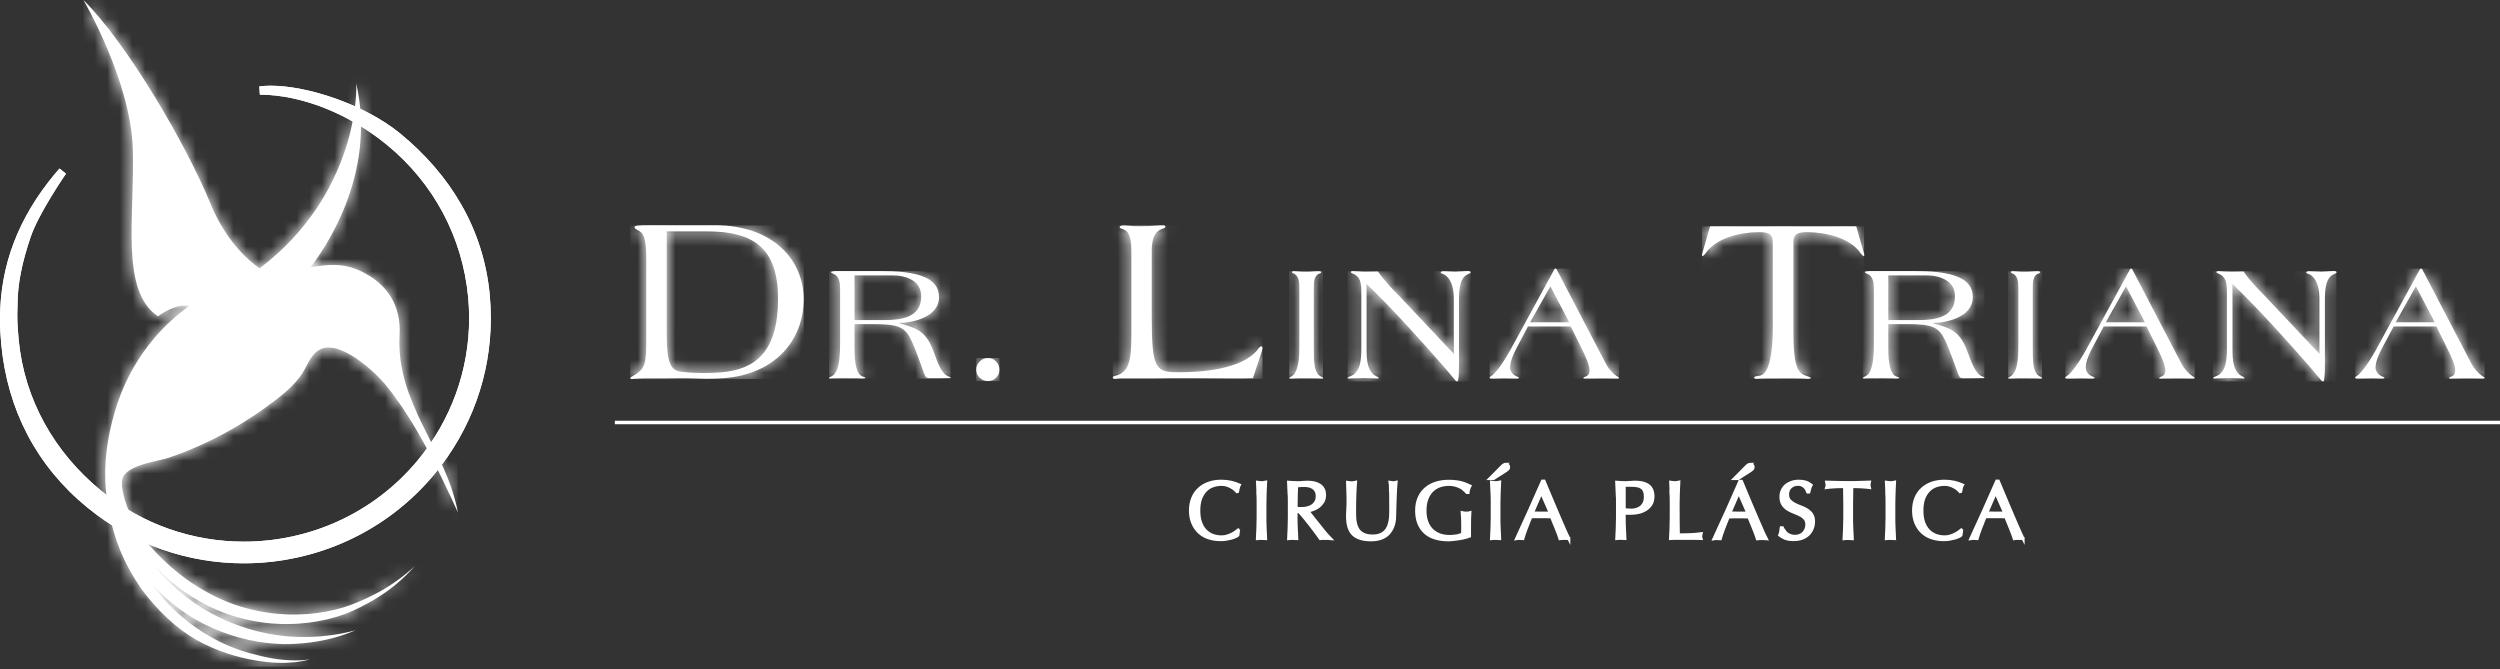 <svg width="198" height="53" viewBox="0 0 198 53" fill="none" xmlns="http://www.w3.org/2000/svg">
<rect x="0" y="0" width="198" height="53" fill="#333333" stroke="none"/>
<path d="M38.464 23.364C37.98 18.283 35.446 14.078 31.486 10.828C28.474 8.355 23.288 6.801 20.586 7.165C24.137 7.196 27.935 8.824 30.897 11.26C34.628 14.33 36.945 18.665 37.404 23.469C37.862 28.266 36.419 32.959 33.333 36.677C26.962 44.354 15.498 45.433 7.783 39.094C4.047 36.023 1.624 31.762 1.165 26.959C1.072 26.015 1.01 25.053 1.066 24.116C1.066 22.414 1.444 20.651 2.119 18.671C2.789 16.692 4.957 13.572 4.957 13.572C4.957 13.572 4.796 13.745 4.61 13.967C1.339 17.907 -0.062 22.155 0.421 27.236C0.911 32.317 3.142 36.677 7.102 39.926C15.269 46.642 27.402 45.495 34.151 37.361C37.422 33.421 38.947 28.451 38.464 23.37" fill="white"/>
<path d="M6.891 40.173C2.863 36.868 0.589 32.428 0.099 27.267C0.037 26.601 0 25.948 0 25.306C0 20.984 1.469 17.235 4.35 13.769C4.536 13.535 4.716 13.356 4.716 13.35L5.224 13.757C5.224 13.757 3.061 16.883 2.423 18.782C1.76 20.743 1.388 22.47 1.388 24.141C1.376 24.381 1.369 24.628 1.369 24.875C1.369 25.547 1.413 26.244 1.481 26.928C1.933 31.645 4.307 35.826 7.988 38.847C11.303 41.573 15.319 42.899 19.315 42.899C24.453 42.899 29.546 40.71 33.072 36.473C35.731 33.261 37.156 29.314 37.156 25.208C37.156 24.64 37.131 24.073 37.075 23.5C36.617 18.782 34.355 14.528 30.686 11.506C27.774 9.108 24.037 7.517 20.579 7.492L20.542 6.845C20.821 6.808 21.125 6.789 21.441 6.789C24.378 6.789 28.889 8.281 31.69 10.569C35.706 13.868 38.29 18.154 38.786 23.327L38.457 23.364L38.786 23.333C38.842 23.956 38.873 24.579 38.873 25.208C38.873 29.715 37.317 34.044 34.398 37.565C30.532 42.208 24.942 44.613 19.309 44.613C14.928 44.613 10.522 43.158 6.885 40.167M0.651 25.306C0.651 25.923 0.682 26.552 0.744 27.199C1.227 32.212 3.408 36.467 7.3 39.667C10.82 42.559 15.071 43.965 19.309 43.965C24.75 43.965 30.16 41.641 33.89 37.145C36.716 33.742 38.216 29.561 38.216 25.201C38.216 24.603 38.185 23.999 38.129 23.389C37.652 18.4 35.173 14.287 31.263 11.068C30.848 10.729 30.389 10.402 29.899 10.1C30.315 10.384 30.711 10.686 31.096 11.007C34.894 14.127 37.243 18.542 37.72 23.432C37.776 24.024 37.8 24.616 37.8 25.201C37.8 29.462 36.326 33.557 33.568 36.88C29.924 41.271 24.638 43.546 19.309 43.546C15.164 43.546 10.993 42.165 7.56 39.347C3.761 36.227 1.289 31.886 0.824 26.99C0.756 26.287 0.706 25.578 0.706 24.869C0.706 24.61 0.706 24.351 0.731 24.11C0.731 23.863 0.731 23.623 0.756 23.376C0.682 24.005 0.651 24.646 0.651 25.3" fill="white"/>
<path d="M38.464 23.364C37.98 18.283 35.446 14.078 31.486 10.828C28.474 8.355 23.288 6.801 20.586 7.165C24.137 7.196 27.935 8.824 30.897 11.26C34.628 14.33 36.945 18.665 37.404 23.469C37.862 28.266 36.419 32.959 33.333 36.677C26.962 44.354 15.498 45.433 7.783 39.094C4.047 36.023 1.624 31.762 1.165 26.959C1.072 26.015 1.01 25.053 1.066 24.116C1.066 22.414 1.444 20.651 2.119 18.671C2.789 16.692 4.957 13.572 4.957 13.572C4.957 13.572 4.796 13.745 4.61 13.967C1.339 17.907 -0.062 22.155 0.421 27.236C0.911 32.317 3.142 36.677 7.102 39.926C15.269 46.642 27.402 45.495 34.151 37.361C37.422 33.421 38.947 28.451 38.464 23.37" fill="white"/>
<path d="M6.891 40.173C2.863 36.868 0.589 32.428 0.099 27.267C0.037 26.601 0 25.948 0 25.306C0 20.984 1.469 17.235 4.35 13.769C4.536 13.535 4.716 13.356 4.716 13.35L5.224 13.757C5.224 13.757 3.061 16.883 2.423 18.782C1.76 20.743 1.388 22.47 1.388 24.141C1.376 24.381 1.369 24.628 1.369 24.875C1.369 25.547 1.413 26.244 1.481 26.928C1.933 31.645 4.307 35.826 7.988 38.847C11.303 41.573 15.319 42.899 19.315 42.899C24.453 42.899 29.546 40.71 33.072 36.473C35.731 33.261 37.156 29.314 37.156 25.208C37.156 24.64 37.131 24.073 37.075 23.5C36.617 18.782 34.355 14.528 30.686 11.506C27.774 9.108 24.037 7.517 20.579 7.492L20.542 6.845C20.821 6.808 21.125 6.789 21.441 6.789C24.378 6.789 28.889 8.281 31.69 10.569C35.706 13.868 38.29 18.154 38.786 23.327L38.457 23.364L38.786 23.333C38.842 23.956 38.873 24.579 38.873 25.208C38.873 29.715 37.317 34.044 34.398 37.565C30.532 42.208 24.942 44.613 19.309 44.613C14.928 44.613 10.522 43.158 6.885 40.167" fill="white"/>
<path d="M6.606 0C6.606 0 10.361 6.394 10.516 11.777C10.683 17.161 9.493 23 12.505 25.053C12.505 25.053 13.899 23.987 14.978 24.239C13.98 24.967 13.05 25.8 12.27 26.718C10.981 28.223 9.958 29.999 9.326 31.88C8.657 33.865 8.26 35.999 8.341 38.101C8.415 39.92 8.806 41.789 9.481 43.491C9.927 44.6 10.528 45.68 11.21 46.66C12.474 48.356 13.961 49.774 15.579 50.693C17.196 51.593 18.789 52.056 20.14 52.29C22.872 52.802 24.564 52.222 24.533 52.21C24.545 52.228 22.835 52.567 20.245 51.846C17.642 51.254 14.308 49.503 12.003 46.198C12.257 46.475 12.511 46.752 12.778 47.011C16.143 50.292 20.592 51.198 23.523 50.983C26.473 50.798 28.115 49.897 28.171 49.922C28.14 49.91 27.724 50.045 26.981 50.187C26.175 50.335 24.992 50.489 23.517 50.44C20.666 50.366 16.638 49.256 13.527 46.222C13.032 45.76 12.555 45.223 12.127 44.656C13.118 45.772 14.333 46.796 15.771 47.597C20.381 50.255 25.617 49.651 28.549 48.084C31.597 46.586 32.8 44.779 32.855 44.866C32.806 44.785 31.412 46.426 28.369 47.671C25.413 48.985 20.53 49.293 16.223 46.802C14.68 45.951 13.304 44.785 12.108 43.503C11.043 42.368 9.698 39.982 9.648 38.262C9.605 36.819 12.282 36.627 13.453 36.221C16.545 35.16 19.396 33.575 21.968 31.577C22.674 31.029 23.306 30.461 23.833 29.734C24.242 29.16 24.539 28.254 25.116 27.816C25.128 27.816 25.146 27.791 25.159 27.785C26.758 26.663 29.732 29.475 30.625 30.578C32.979 33.52 34.696 37.17 36.264 40.58C35.322 35.493 31.331 31.978 31.647 26.509C31.777 24.178 30.662 22.476 28.604 21.489C27.136 20.786 25.921 20.953 24.576 21.175C25.5 20.009 29.906 13.954 28.208 6.579C28.27 6.882 28.456 15.261 20.561 21.255C19.495 20.509 17.822 18.949 16.638 16.051C14.767 11.494 10.082 3.441 6.606 0Z" fill="white"/>
<mask id="mask0_2349_153" style="mask-type:luminance" maskUnits="userSpaceOnUse" x="6" y="0" width="31" height="53">
<path d="M6.606 0C6.606 0 10.361 6.394 10.516 11.777C10.683 17.161 9.493 23 12.505 25.053C12.505 25.053 13.899 23.987 14.978 24.239C13.98 24.967 13.05 25.8 12.27 26.718C10.981 28.223 9.958 29.999 9.326 31.88C8.657 33.865 8.26 35.999 8.341 38.101C8.415 39.92 8.806 41.789 9.481 43.491C9.927 44.6 10.528 45.68 11.21 46.66C12.474 48.356 13.961 49.774 15.579 50.693C17.196 51.593 18.789 52.056 20.14 52.29C22.872 52.802 24.564 52.222 24.533 52.21C24.545 52.228 22.835 52.567 20.245 51.846C17.642 51.254 14.308 49.503 12.003 46.198C12.257 46.475 12.511 46.752 12.778 47.011C16.143 50.292 20.592 51.198 23.523 50.983C26.473 50.798 28.115 49.897 28.171 49.922C28.14 49.91 27.724 50.045 26.981 50.187C26.175 50.335 24.992 50.489 23.517 50.44C20.666 50.366 16.638 49.256 13.527 46.222C13.032 45.76 12.555 45.223 12.127 44.656C13.118 45.772 14.333 46.796 15.771 47.597C20.381 50.255 25.617 49.651 28.549 48.084C31.597 46.586 32.8 44.779 32.855 44.866C32.806 44.785 31.412 46.426 28.369 47.671C25.413 48.985 20.53 49.293 16.223 46.802C14.68 45.951 13.304 44.785 12.108 43.503C11.043 42.368 9.698 39.982 9.648 38.262C9.605 36.819 12.282 36.627 13.453 36.221C16.545 35.16 19.396 33.575 21.968 31.577C22.674 31.029 23.306 30.461 23.833 29.734C24.242 29.16 24.539 28.254 25.116 27.816C25.128 27.816 25.146 27.791 25.159 27.785C26.758 26.663 29.732 29.475 30.625 30.578C32.979 33.52 34.696 37.17 36.264 40.58C35.322 35.493 31.331 31.978 31.647 26.509C31.777 24.178 30.662 22.476 28.604 21.489C27.136 20.786 25.921 20.953 24.576 21.175C25.5 20.009 29.906 13.954 28.208 6.579C28.27 6.882 28.456 15.261 20.561 21.255C19.495 20.509 17.822 18.949 16.638 16.051C14.767 11.494 10.082 3.441 6.606 0Z" fill="white"/>
</mask>
<g mask="url(#mask0_2349_153)">
<path d="M36.245 0H6.606V52.802H36.245V0Z" fill="white"/>
</g>
<path d="M97.84 42.501C97.753 42.544 97.654 42.581 97.536 42.612C97.418 42.643 97.282 42.674 97.133 42.698C96.984 42.723 96.829 42.735 96.668 42.735C96.328 42.735 96.011 42.686 95.714 42.587C95.423 42.489 95.175 42.341 94.964 42.143C94.754 41.946 94.586 41.699 94.469 41.416C94.351 41.126 94.289 40.799 94.289 40.435C94.289 40.072 94.351 39.739 94.469 39.455C94.586 39.165 94.754 38.925 94.971 38.727C95.187 38.53 95.441 38.376 95.745 38.271C96.043 38.166 96.377 38.117 96.737 38.117C97.022 38.117 97.282 38.148 97.523 38.203C97.759 38.259 97.97 38.333 98.149 38.413C98.112 38.474 98.087 38.555 98.063 38.659C98.038 38.764 98.025 38.851 98.013 38.918L97.976 38.931C97.933 38.881 97.871 38.82 97.796 38.758C97.716 38.696 97.629 38.629 97.523 38.573C97.418 38.511 97.3 38.462 97.17 38.419C97.04 38.376 96.898 38.357 96.743 38.357C96.489 38.357 96.247 38.401 96.03 38.481C95.813 38.561 95.621 38.69 95.46 38.863C95.299 39.036 95.169 39.251 95.076 39.51C94.983 39.769 94.939 40.084 94.939 40.441C94.939 40.799 94.983 41.107 95.076 41.373C95.169 41.632 95.293 41.847 95.46 42.02C95.621 42.193 95.813 42.316 96.03 42.402C96.247 42.483 96.489 42.526 96.743 42.526C96.898 42.526 97.046 42.507 97.177 42.464C97.307 42.427 97.431 42.378 97.542 42.322C97.654 42.267 97.753 42.211 97.84 42.15C97.926 42.088 98.001 42.032 98.063 41.983L98.088 42.008L98.032 42.39C97.995 42.427 97.933 42.464 97.846 42.501H97.84Z" fill="white" stroke="white" stroke-width="0.25" stroke-miterlimit="10"/>
<path d="M99.637 39.036C99.624 38.764 99.612 38.481 99.6 38.197C99.655 38.203 99.711 38.215 99.761 38.222C99.81 38.228 99.866 38.234 99.915 38.234C99.965 38.234 100.021 38.234 100.07 38.222C100.12 38.215 100.176 38.209 100.232 38.197C100.219 38.481 100.207 38.764 100.194 39.036C100.182 39.313 100.176 39.59 100.176 39.874V40.99C100.176 41.274 100.176 41.558 100.194 41.835C100.207 42.112 100.219 42.384 100.232 42.649C100.132 42.643 100.027 42.637 99.909 42.637C99.792 42.637 99.692 42.637 99.593 42.649C99.606 42.384 99.618 42.106 99.63 41.835C99.643 41.558 99.649 41.28 99.649 40.99V39.874C99.649 39.59 99.649 39.307 99.63 39.036H99.637Z" fill="white" stroke="white" stroke-width="0.25" stroke-miterlimit="10"/>
<path d="M102.097 39.036C102.085 38.764 102.072 38.481 102.06 38.197C102.184 38.203 102.308 38.215 102.432 38.222C102.556 38.228 102.679 38.234 102.803 38.234C102.927 38.234 103.051 38.234 103.175 38.215C103.299 38.203 103.423 38.197 103.547 38.197C103.727 38.197 103.9 38.215 104.068 38.246C104.235 38.283 104.377 38.339 104.501 38.419C104.625 38.499 104.724 38.604 104.793 38.733C104.867 38.863 104.898 39.023 104.898 39.221C104.898 39.43 104.855 39.603 104.755 39.757C104.662 39.905 104.551 40.028 104.415 40.127C104.278 40.226 104.136 40.3 103.981 40.355C103.826 40.411 103.69 40.448 103.559 40.46C103.609 40.528 103.683 40.614 103.776 40.731C103.869 40.849 103.968 40.978 104.08 41.12C104.192 41.262 104.309 41.41 104.433 41.558C104.557 41.712 104.669 41.86 104.786 42.002C104.898 42.143 105.003 42.273 105.109 42.384C105.208 42.501 105.288 42.587 105.35 42.649C105.282 42.643 105.22 42.637 105.152 42.637H104.768C104.7 42.637 104.638 42.637 104.576 42.649C104.514 42.556 104.415 42.421 104.278 42.242C104.148 42.063 103.999 41.866 103.838 41.656C103.677 41.447 103.516 41.243 103.349 41.04C103.181 40.836 103.027 40.657 102.89 40.516H102.642V40.99C102.642 41.274 102.642 41.558 102.661 41.835C102.673 42.112 102.686 42.384 102.698 42.649C102.599 42.643 102.494 42.637 102.382 42.637C102.271 42.637 102.165 42.637 102.066 42.649C102.078 42.384 102.091 42.106 102.103 41.835C102.116 41.558 102.122 41.28 102.122 40.99V39.874C102.122 39.59 102.122 39.307 102.103 39.036H102.097ZM102.847 40.275C102.921 40.275 102.996 40.281 103.082 40.281C103.219 40.281 103.355 40.269 103.504 40.238C103.646 40.207 103.783 40.158 103.906 40.078C104.03 40.004 104.13 39.899 104.21 39.776C104.291 39.646 104.328 39.486 104.328 39.295C104.328 39.128 104.297 38.986 104.235 38.875C104.173 38.764 104.092 38.678 103.993 38.616C103.894 38.548 103.783 38.505 103.665 38.481C103.547 38.456 103.436 38.444 103.318 38.444C103.163 38.444 103.039 38.444 102.94 38.456C102.841 38.462 102.754 38.468 102.686 38.481C102.679 38.721 102.667 38.955 102.661 39.19C102.655 39.424 102.649 39.658 102.649 39.886V40.257C102.71 40.269 102.779 40.281 102.847 40.281V40.275Z" fill="white" stroke="white" stroke-width="0.25" stroke-miterlimit="10"/>
<path d="M110.134 38.888C110.134 38.555 110.122 38.327 110.103 38.203C110.153 38.209 110.196 38.222 110.239 38.228C110.283 38.234 110.326 38.24 110.369 38.24C110.425 38.24 110.493 38.228 110.562 38.209C110.549 38.364 110.537 38.542 110.524 38.752C110.512 38.962 110.5 39.184 110.493 39.424C110.487 39.664 110.475 39.911 110.469 40.164C110.462 40.417 110.456 40.663 110.45 40.898C110.45 41.188 110.4 41.447 110.314 41.675C110.227 41.903 110.109 42.1 109.954 42.261C109.799 42.421 109.607 42.544 109.378 42.624C109.149 42.705 108.888 42.748 108.591 42.748C107.94 42.748 107.463 42.6 107.172 42.31C106.874 42.014 106.732 41.551 106.732 40.916C106.732 40.713 106.732 40.534 106.751 40.374C106.763 40.213 106.769 40.053 106.769 39.893C106.769 39.529 106.769 39.208 106.757 38.925C106.751 38.641 106.738 38.407 106.732 38.209C106.782 38.215 106.837 38.228 106.899 38.234C106.961 38.24 107.017 38.246 107.067 38.246C107.116 38.246 107.16 38.246 107.209 38.234C107.252 38.228 107.302 38.222 107.352 38.209C107.345 38.302 107.333 38.431 107.327 38.579C107.321 38.733 107.308 38.906 107.302 39.103C107.296 39.301 107.283 39.51 107.283 39.732C107.283 39.954 107.277 40.189 107.277 40.429C107.277 40.577 107.277 40.731 107.283 40.886C107.283 41.046 107.302 41.194 107.327 41.348C107.352 41.496 107.395 41.638 107.457 41.773C107.513 41.909 107.599 42.026 107.705 42.131C107.81 42.23 107.953 42.31 108.114 42.371C108.281 42.427 108.486 42.458 108.727 42.458C108.969 42.458 109.167 42.421 109.328 42.353C109.49 42.285 109.626 42.193 109.731 42.082C109.837 41.971 109.917 41.841 109.973 41.693C110.029 41.545 110.072 41.391 110.103 41.231C110.128 41.07 110.146 40.91 110.146 40.75C110.146 40.59 110.153 40.441 110.153 40.312C110.153 39.702 110.153 39.227 110.146 38.894L110.134 38.888Z" fill="white" stroke="white" stroke-width="0.25" stroke-miterlimit="10"/>
<path d="M115.952 38.758C115.853 38.678 115.748 38.61 115.624 38.555C115.506 38.499 115.37 38.45 115.227 38.413C115.079 38.376 114.924 38.357 114.763 38.357C114.496 38.357 114.242 38.4 114.013 38.481C113.784 38.561 113.579 38.69 113.406 38.863C113.232 39.036 113.102 39.251 113.003 39.51C112.904 39.769 112.854 40.084 112.854 40.441C112.854 40.756 112.897 41.04 112.984 41.299C113.071 41.551 113.195 41.767 113.368 41.946C113.536 42.119 113.74 42.254 113.982 42.353C114.224 42.446 114.496 42.495 114.8 42.495C114.893 42.495 114.986 42.495 115.085 42.483C115.184 42.476 115.283 42.458 115.376 42.446C115.469 42.427 115.556 42.408 115.636 42.378C115.717 42.353 115.785 42.322 115.841 42.285C115.841 42.156 115.847 42.026 115.853 41.897C115.853 41.767 115.853 41.638 115.853 41.502C115.853 41.348 115.853 41.2 115.841 41.046C115.835 40.892 115.828 40.75 115.816 40.614C115.921 40.639 116.027 40.645 116.126 40.645C116.176 40.645 116.219 40.645 116.268 40.639C116.318 40.639 116.361 40.627 116.405 40.614C116.399 40.713 116.392 40.867 116.386 41.083C116.386 41.299 116.38 41.576 116.38 41.928C116.38 42.014 116.38 42.1 116.38 42.193C116.38 42.279 116.38 42.371 116.38 42.458C116.287 42.495 116.176 42.526 116.039 42.563C115.903 42.6 115.754 42.63 115.605 42.655C115.45 42.68 115.296 42.698 115.141 42.717C114.986 42.735 114.849 42.748 114.719 42.748C114.335 42.748 113.982 42.705 113.672 42.606C113.362 42.513 113.096 42.371 112.879 42.174C112.662 41.977 112.495 41.736 112.377 41.447C112.259 41.157 112.203 40.824 112.203 40.441C112.203 40.059 112.265 39.745 112.383 39.461C112.507 39.171 112.674 38.931 112.897 38.733C113.12 38.536 113.387 38.382 113.703 38.277C114.019 38.172 114.366 38.123 114.75 38.123C114.973 38.123 115.165 38.135 115.339 38.16C115.512 38.185 115.661 38.215 115.798 38.252C115.928 38.289 116.045 38.333 116.145 38.376C116.244 38.419 116.33 38.462 116.411 38.499C116.374 38.561 116.343 38.635 116.318 38.733C116.287 38.826 116.268 38.918 116.262 38.999H116.182C116.114 38.918 116.033 38.844 115.94 38.764L115.952 38.758Z" fill="white" stroke="white" stroke-width="0.25" stroke-miterlimit="10"/>
<path d="M119.262 36.779C119.306 36.779 119.349 36.797 119.405 36.828C119.454 36.865 119.479 36.914 119.479 36.982C119.479 37.062 119.454 37.124 119.398 37.167C119.349 37.21 119.293 37.254 119.244 37.284L118.289 37.895H118.017L118.977 36.927C119.082 36.822 119.182 36.773 119.268 36.773L119.262 36.779ZM118.172 39.036C118.159 38.764 118.147 38.481 118.134 38.197C118.19 38.203 118.246 38.215 118.295 38.222C118.345 38.228 118.401 38.234 118.45 38.234C118.5 38.234 118.556 38.234 118.605 38.222C118.655 38.215 118.711 38.209 118.766 38.197C118.754 38.481 118.742 38.764 118.729 39.036C118.717 39.313 118.711 39.59 118.711 39.874V40.99C118.711 41.274 118.711 41.558 118.729 41.835C118.742 42.112 118.754 42.384 118.766 42.649C118.667 42.643 118.562 42.637 118.45 42.637C118.339 42.637 118.233 42.637 118.134 42.649C118.147 42.384 118.159 42.106 118.172 41.835C118.184 41.558 118.19 41.28 118.19 40.99V39.874C118.19 39.59 118.19 39.307 118.172 39.036Z" fill="white" stroke="white" stroke-width="0.25" stroke-miterlimit="10"/>
<path d="M124.244 42.649C124.182 42.643 124.127 42.637 124.071 42.637H123.724C123.668 42.637 123.612 42.637 123.55 42.649C123.519 42.55 123.476 42.427 123.426 42.291C123.377 42.15 123.315 42.002 123.253 41.847C123.191 41.693 123.123 41.539 123.061 41.379C122.999 41.218 122.937 41.07 122.881 40.929C122.745 40.929 122.602 40.922 122.46 40.916C122.317 40.916 122.175 40.916 122.032 40.916C121.896 40.916 121.766 40.916 121.636 40.916C121.505 40.916 121.375 40.916 121.239 40.929C121.103 41.268 120.972 41.588 120.861 41.891C120.749 42.193 120.663 42.446 120.607 42.649C120.533 42.643 120.452 42.637 120.365 42.637C120.278 42.637 120.198 42.637 120.124 42.649C120.477 41.891 120.818 41.138 121.152 40.392C121.487 39.646 121.821 38.888 122.162 38.111H122.286C122.392 38.364 122.503 38.635 122.627 38.925C122.751 39.214 122.875 39.51 122.999 39.812C123.123 40.108 123.253 40.404 123.377 40.7C123.501 40.996 123.619 41.268 123.73 41.521C123.842 41.773 123.941 42.002 124.028 42.199C124.114 42.396 124.189 42.55 124.244 42.655V42.649ZM121.357 40.633C121.468 40.633 121.586 40.633 121.71 40.639C121.834 40.639 121.952 40.645 122.063 40.645C122.187 40.645 122.305 40.645 122.429 40.645C122.553 40.645 122.67 40.645 122.794 40.633L122.069 38.986L121.357 40.633Z" fill="white" stroke="white" stroke-width="0.25" stroke-miterlimit="10"/>
<path d="M128.086 39.036C128.074 38.764 128.061 38.481 128.049 38.197C128.154 38.203 128.26 38.215 128.365 38.222C128.47 38.228 128.576 38.234 128.681 38.234C128.731 38.234 128.799 38.234 128.867 38.228C128.941 38.228 129.016 38.222 129.09 38.215C129.164 38.215 129.239 38.215 129.307 38.203C129.375 38.191 129.437 38.197 129.481 38.197C129.542 38.197 129.623 38.197 129.722 38.203C129.821 38.209 129.921 38.222 130.026 38.24C130.131 38.265 130.237 38.296 130.342 38.339C130.447 38.382 130.54 38.444 130.627 38.524C130.714 38.604 130.782 38.709 130.831 38.832C130.881 38.955 130.912 39.11 130.912 39.288C130.912 39.572 130.85 39.806 130.726 39.979C130.602 40.158 130.447 40.294 130.268 40.392C130.088 40.491 129.896 40.559 129.697 40.596C129.493 40.633 129.313 40.645 129.158 40.645C129.059 40.645 128.966 40.645 128.886 40.645C128.805 40.645 128.718 40.639 128.632 40.627V40.984C128.632 41.268 128.632 41.551 128.65 41.829C128.663 42.106 128.675 42.378 128.687 42.643C128.588 42.637 128.483 42.63 128.371 42.63C128.26 42.63 128.154 42.63 128.055 42.643C128.068 42.378 128.08 42.1 128.092 41.829C128.105 41.551 128.111 41.274 128.111 40.984V39.868C128.111 39.584 128.111 39.301 128.092 39.029L128.086 39.036ZM129.103 40.417C129.239 40.417 129.375 40.404 129.518 40.374C129.66 40.343 129.79 40.287 129.914 40.207C130.032 40.127 130.131 40.016 130.206 39.874C130.28 39.732 130.317 39.553 130.317 39.332C130.317 39.147 130.292 38.992 130.237 38.875C130.187 38.758 130.113 38.666 130.02 38.604C129.927 38.536 129.815 38.493 129.679 38.468C129.543 38.444 129.394 38.431 129.22 38.431H128.632V40.355C128.78 40.392 128.935 40.404 129.096 40.404L129.103 40.417Z" fill="white" stroke="white" stroke-width="0.25" stroke-miterlimit="10"/>
<path d="M132.362 39.036C132.349 38.764 132.337 38.481 132.325 38.197C132.38 38.203 132.436 38.215 132.486 38.222C132.535 38.228 132.591 38.234 132.641 38.234C132.69 38.234 132.746 38.234 132.796 38.222C132.845 38.215 132.901 38.209 132.957 38.197C132.944 38.481 132.932 38.764 132.92 39.036C132.907 39.313 132.901 39.59 132.901 39.874C132.901 40.417 132.901 40.892 132.907 41.292C132.907 41.693 132.913 42.051 132.92 42.365C133.229 42.365 133.521 42.365 133.806 42.353C134.091 42.347 134.394 42.322 134.717 42.279C134.698 42.359 134.686 42.421 134.686 42.47C134.686 42.52 134.698 42.575 134.717 42.643C134.518 42.637 134.32 42.63 134.116 42.63H132.913C132.721 42.63 132.517 42.63 132.312 42.643C132.325 42.378 132.337 42.1 132.349 41.829C132.362 41.551 132.368 41.274 132.368 40.984V39.868C132.368 39.584 132.368 39.301 132.349 39.029L132.362 39.036Z" fill="white" stroke="white" stroke-width="0.25" stroke-miterlimit="10"/>
<path d="M138.262 38.931C138.385 39.221 138.509 39.517 138.633 39.819C138.757 40.115 138.887 40.411 139.011 40.707C139.135 41.003 139.253 41.274 139.365 41.527C139.476 41.78 139.575 42.008 139.662 42.205C139.749 42.402 139.823 42.556 139.879 42.661C139.817 42.655 139.761 42.649 139.705 42.649H139.358C139.303 42.649 139.247 42.649 139.185 42.661C139.154 42.563 139.111 42.439 139.061 42.304C139.011 42.162 138.949 42.014 138.887 41.86C138.825 41.706 138.757 41.551 138.695 41.391C138.633 41.231 138.571 41.083 138.516 40.941C138.379 40.941 138.237 40.935 138.094 40.929C137.952 40.929 137.809 40.929 137.667 40.929C137.53 40.929 137.4 40.929 137.27 40.929C137.14 40.929 137.01 40.929 136.873 40.941C136.737 41.28 136.607 41.601 136.495 41.903C136.384 42.205 136.297 42.458 136.241 42.661C136.167 42.655 136.086 42.649 136 42.649C135.913 42.649 135.832 42.649 135.758 42.661C136.111 41.903 136.452 41.151 136.787 40.404C137.121 39.658 137.456 38.9 137.797 38.123H137.921C138.026 38.376 138.138 38.647 138.262 38.937V38.931ZM136.997 40.633C137.109 40.633 137.227 40.633 137.351 40.639C137.475 40.639 137.586 40.645 137.704 40.645C137.828 40.645 137.946 40.645 138.069 40.645C138.193 40.645 138.311 40.645 138.435 40.633L137.71 38.986L136.997 40.633ZM138.627 36.779C138.671 36.779 138.714 36.797 138.77 36.828C138.819 36.865 138.844 36.914 138.844 36.982C138.844 37.062 138.819 37.124 138.764 37.167C138.714 37.21 138.658 37.254 138.609 37.284L137.654 37.895H137.382L138.342 36.927C138.447 36.822 138.547 36.773 138.633 36.773L138.627 36.779Z" fill="white" stroke="white" stroke-width="0.25" stroke-miterlimit="10"/>
<path d="M141.279 42.045C141.335 42.125 141.409 42.199 141.496 42.261C141.583 42.328 141.682 42.378 141.794 42.421C141.905 42.464 142.035 42.483 142.172 42.483C142.308 42.483 142.444 42.458 142.562 42.408C142.68 42.359 142.773 42.291 142.853 42.205C142.934 42.119 142.996 42.02 143.039 41.909C143.083 41.792 143.107 41.675 143.107 41.545C143.107 41.348 143.058 41.188 142.952 41.07C142.847 40.953 142.723 40.855 142.568 40.781C142.413 40.7 142.252 40.633 142.079 40.565C141.905 40.503 141.738 40.417 141.589 40.324C141.434 40.226 141.31 40.102 141.211 39.954C141.112 39.8 141.056 39.603 141.056 39.344C141.056 39.165 141.087 38.999 141.155 38.851C141.223 38.703 141.316 38.573 141.44 38.462C141.564 38.357 141.713 38.271 141.887 38.209C142.06 38.148 142.258 38.117 142.475 38.117C142.692 38.117 142.866 38.142 143.014 38.191C143.169 38.24 143.306 38.32 143.436 38.419C143.399 38.493 143.361 38.573 143.337 38.653C143.312 38.733 143.287 38.838 143.256 38.962H143.175C143.151 38.9 143.126 38.832 143.089 38.764C143.052 38.69 143.002 38.629 142.94 38.567C142.878 38.505 142.804 38.456 142.717 38.413C142.63 38.37 142.525 38.351 142.407 38.351C142.289 38.351 142.172 38.37 142.072 38.407C141.973 38.444 141.88 38.499 141.806 38.573C141.732 38.647 141.67 38.727 141.632 38.826C141.589 38.925 141.571 39.036 141.571 39.153C141.571 39.356 141.62 39.517 141.725 39.634C141.831 39.751 141.955 39.849 142.11 39.93C142.265 40.01 142.426 40.084 142.599 40.145C142.773 40.207 142.94 40.287 143.089 40.374C143.237 40.466 143.368 40.583 143.473 40.725C143.572 40.867 143.628 41.058 143.628 41.299C143.628 41.496 143.591 41.687 143.523 41.86C143.448 42.038 143.349 42.193 143.213 42.322C143.076 42.452 142.909 42.556 142.711 42.624C142.512 42.698 142.289 42.729 142.035 42.729C141.769 42.729 141.546 42.692 141.378 42.624C141.211 42.55 141.069 42.47 140.957 42.384C140.994 42.285 141.025 42.193 141.038 42.112C141.056 42.032 141.069 41.928 141.081 41.804H141.162C141.199 41.884 141.242 41.958 141.304 42.038L141.279 42.045Z" fill="white" stroke="white" stroke-width="0.25" stroke-miterlimit="10"/>
<path d="M146.075 38.536C145.964 38.536 145.846 38.536 145.722 38.536C145.598 38.536 145.474 38.542 145.35 38.548C145.226 38.555 145.109 38.561 144.991 38.573C144.873 38.579 144.774 38.592 144.681 38.604C144.706 38.524 144.712 38.456 144.712 38.394C144.712 38.345 144.7 38.277 144.681 38.191C144.966 38.197 145.245 38.209 145.524 38.215C145.797 38.222 146.075 38.228 146.367 38.228C146.658 38.228 146.931 38.228 147.209 38.215C147.482 38.209 147.761 38.203 148.052 38.191C148.034 38.277 148.021 38.345 148.021 38.401C148.021 38.456 148.034 38.524 148.052 38.604C147.959 38.592 147.86 38.579 147.742 38.573C147.625 38.567 147.507 38.555 147.383 38.548C147.259 38.542 147.135 38.536 147.011 38.536C146.887 38.536 146.769 38.536 146.658 38.536C146.646 38.98 146.639 39.43 146.639 39.88V40.996C146.639 41.28 146.639 41.564 146.658 41.841C146.67 42.119 146.683 42.39 146.695 42.655C146.596 42.649 146.491 42.643 146.373 42.643C146.255 42.643 146.156 42.643 146.057 42.655C146.069 42.39 146.082 42.112 146.094 41.841C146.106 41.564 146.113 41.286 146.113 40.996V39.88C146.113 39.43 146.106 38.986 146.094 38.536H146.075Z" fill="white" stroke="white" stroke-width="0.25" stroke-miterlimit="10"/>
<path d="M149.446 39.036C149.434 38.764 149.421 38.481 149.409 38.197C149.465 38.203 149.521 38.215 149.57 38.222C149.62 38.228 149.675 38.234 149.725 38.234C149.775 38.234 149.83 38.234 149.88 38.222C149.93 38.215 149.985 38.209 150.041 38.197C150.029 38.481 150.016 38.764 150.004 39.036C149.992 39.313 149.985 39.59 149.985 39.874V40.99C149.985 41.274 149.985 41.558 150.004 41.835C150.016 42.112 150.029 42.384 150.041 42.649C149.942 42.643 149.837 42.637 149.719 42.637C149.601 42.637 149.502 42.637 149.403 42.649C149.415 42.384 149.428 42.106 149.44 41.835C149.452 41.558 149.459 41.28 149.459 40.99V39.874C149.459 39.59 149.459 39.307 149.44 39.036H149.446Z" fill="white" stroke="white" stroke-width="0.25" stroke-miterlimit="10"/>
<path d="M155.11 42.501C155.023 42.544 154.924 42.581 154.806 42.612C154.689 42.643 154.552 42.674 154.404 42.698C154.255 42.723 154.1 42.735 153.939 42.735C153.598 42.735 153.282 42.686 152.985 42.587C152.693 42.489 152.445 42.341 152.235 42.143C152.024 41.946 151.857 41.699 151.739 41.416C151.621 41.126 151.559 40.799 151.559 40.435C151.559 40.072 151.621 39.739 151.739 39.455C151.857 39.165 152.024 38.925 152.241 38.727C152.458 38.53 152.712 38.376 153.016 38.271C153.313 38.166 153.648 38.117 154.007 38.117C154.292 38.117 154.552 38.148 154.794 38.203C155.03 38.259 155.24 38.333 155.42 38.413C155.383 38.474 155.358 38.555 155.333 38.659C155.308 38.764 155.296 38.851 155.284 38.918L155.246 38.931C155.203 38.881 155.141 38.82 155.067 38.758C154.986 38.696 154.899 38.629 154.794 38.573C154.689 38.511 154.571 38.462 154.441 38.419C154.311 38.376 154.168 38.357 154.013 38.357C153.759 38.357 153.518 38.401 153.301 38.481C153.084 38.561 152.892 38.69 152.731 38.863C152.569 39.036 152.439 39.251 152.346 39.51C152.253 39.769 152.21 40.084 152.21 40.441C152.21 40.799 152.253 41.107 152.346 41.373C152.439 41.632 152.563 41.847 152.731 42.02C152.892 42.193 153.084 42.316 153.301 42.402C153.518 42.483 153.759 42.526 154.013 42.526C154.168 42.526 154.317 42.507 154.447 42.464C154.577 42.427 154.701 42.378 154.813 42.322C154.924 42.267 155.023 42.211 155.11 42.15C155.197 42.088 155.271 42.032 155.333 41.983L155.358 42.008L155.302 42.39C155.265 42.427 155.203 42.464 155.116 42.501H155.11Z" fill="white" stroke="white" stroke-width="0.25" stroke-miterlimit="10"/>
<path d="M160.223 42.649C160.161 42.643 160.105 42.637 160.049 42.637H159.702C159.646 42.637 159.591 42.637 159.529 42.649C159.498 42.55 159.454 42.427 159.405 42.291C159.355 42.15 159.293 42.002 159.231 41.847C159.169 41.693 159.101 41.539 159.039 41.379C158.977 41.218 158.915 41.07 158.859 40.929C158.723 40.929 158.581 40.922 158.438 40.916C158.295 40.916 158.153 40.916 158.01 40.916C157.874 40.916 157.744 40.916 157.614 40.916C157.484 40.916 157.354 40.916 157.217 40.929C157.081 41.268 156.951 41.588 156.839 41.891C156.728 42.193 156.641 42.446 156.585 42.649C156.511 42.643 156.43 42.637 156.343 42.637C156.257 42.637 156.176 42.637 156.102 42.649C156.455 41.891 156.796 41.138 157.13 40.392C157.465 39.646 157.8 38.888 158.141 38.111H158.264C158.37 38.364 158.481 38.635 158.605 38.925C158.729 39.214 158.853 39.51 158.977 39.812C159.101 40.108 159.231 40.404 159.355 40.7C159.479 40.996 159.597 41.268 159.708 41.521C159.82 41.773 159.919 42.002 160.006 42.199C160.093 42.396 160.167 42.55 160.223 42.655V42.649ZM157.341 40.633C157.453 40.633 157.57 40.633 157.694 40.639C157.818 40.639 157.936 40.645 158.048 40.645C158.172 40.645 158.289 40.645 158.413 40.645C158.537 40.645 158.655 40.645 158.779 40.633L158.054 38.986L157.341 40.633Z" fill="white" stroke="white" stroke-width="0.25" stroke-miterlimit="10"/>
<path d="M198 33.322H48.695V33.6H198V33.322Z" fill="white"/>
<path d="M53.974 29.444C53.163 29.37 52.803 28.827 52.803 26.496V18.326H55.976C59.793 18.326 61.621 19.732 61.621 23.678C61.621 27.847 59.824 29.259 57.141 29.487C56.67 29.524 56.199 29.542 55.722 29.542C55.245 29.542 54.743 29.524 53.968 29.45M50.82 17.851C50.312 17.851 50.256 17.925 50.256 17.999C50.256 18.092 50.349 18.129 50.467 18.203C50.938 18.431 51.186 18.745 51.186 20.441V26.829C51.186 28.784 51.13 29.216 50.126 29.777C49.996 29.851 49.922 29.888 49.922 29.962C49.922 29.999 49.977 30.017 50.052 30.017C50.169 30.017 50.355 29.999 50.603 29.98C50.864 29.962 51.204 29.943 51.601 29.943H53.751C54.619 29.943 55.468 29.999 55.957 29.999C56.447 29.999 56.936 29.98 57.414 29.943C61.187 29.641 63.648 27.125 63.648 23.684C63.648 20.663 61.305 17.839 56.62 17.839H50.826L50.82 17.851Z" fill="white"/>
<mask id="mask1_2349_153" style="mask-type:luminance" maskUnits="userSpaceOnUse" x="49" y="17" width="15" height="14">
<path d="M53.974 29.444C53.163 29.37 52.803 28.827 52.803 26.496V18.326H55.976C59.793 18.326 61.621 19.732 61.621 23.678C61.621 27.847 59.824 29.259 57.141 29.487C56.67 29.524 56.199 29.542 55.722 29.542C55.245 29.542 54.743 29.524 53.968 29.45M50.82 17.851C50.312 17.851 50.256 17.925 50.256 17.999C50.256 18.092 50.349 18.129 50.467 18.203C50.938 18.431 51.186 18.745 51.186 20.441V26.829C51.186 28.784 51.13 29.216 50.126 29.777C49.996 29.851 49.922 29.888 49.922 29.962C49.922 29.999 49.977 30.017 50.052 30.017C50.169 30.017 50.355 29.999 50.603 29.98C50.864 29.962 51.204 29.943 51.601 29.943H53.751C54.619 29.943 55.468 29.999 55.957 29.999C56.447 29.999 56.936 29.98 57.414 29.943C61.187 29.641 63.648 27.125 63.648 23.684C63.648 20.663 61.305 17.839 56.62 17.839H50.826L50.82 17.851Z" fill="white"/>
</mask>
<g mask="url(#mask1_2349_153)">
<path d="M63.647 17.851H49.915V30.023H63.647V17.851Z" fill="white"/>
</g>
<path d="M67.676 21.81H70.687C71.797 21.81 72.962 22.254 72.962 23.469C72.962 25.097 71.456 25.349 70.117 25.349H67.676V21.81ZM66.089 21.483C65.891 21.483 65.823 21.514 65.823 21.551C65.823 21.588 65.879 21.643 66.021 21.693C66.455 21.865 66.536 22.402 66.536 22.821V27.187C66.536 28.883 66.312 29.579 65.86 29.801C65.767 29.857 65.649 29.906 65.649 29.931C65.649 29.968 65.718 29.98 65.767 29.98C65.817 29.98 66.127 29.943 67.118 29.943C67.911 29.943 68.147 29.98 68.283 29.98C68.438 29.98 68.549 29.956 68.549 29.931C68.549 29.894 68.432 29.851 68.339 29.826C67.793 29.653 67.676 28.642 67.676 27.588V25.67H69.113C71.189 25.67 71.691 25.892 72.218 27.039C72.497 27.643 72.906 28.79 73.197 29.592C73.315 29.919 73.383 29.943 73.674 29.943H75.192C75.273 29.943 75.285 29.931 75.285 29.906C75.285 29.838 75.192 29.882 74.963 29.734C74.449 29.401 74.182 28.457 73.934 27.828C73.352 26.299 72.757 26.028 71.233 25.602V25.578C72.063 25.578 74.368 25.207 74.368 23.537C74.368 22.39 73.482 21.471 69.962 21.471H66.077L66.089 21.483Z" fill="white"/>
<mask id="mask2_2349_153" style="mask-type:luminance" maskUnits="userSpaceOnUse" x="65" y="21" width="11" height="9">
<path d="M67.676 21.81H70.687C71.797 21.81 72.962 22.254 72.962 23.469C72.962 25.097 71.456 25.349 70.117 25.349H67.676V21.81ZM66.089 21.483C65.891 21.483 65.823 21.514 65.823 21.551C65.823 21.588 65.879 21.643 66.021 21.693C66.455 21.865 66.536 22.402 66.536 22.821V27.187C66.536 28.883 66.312 29.579 65.86 29.801C65.767 29.857 65.649 29.906 65.649 29.931C65.649 29.968 65.718 29.98 65.767 29.98C65.817 29.98 66.127 29.943 67.118 29.943C67.911 29.943 68.147 29.98 68.283 29.98C68.438 29.98 68.549 29.956 68.549 29.931C68.549 29.894 68.432 29.851 68.339 29.826C67.793 29.653 67.676 28.642 67.676 27.588V25.67H69.113C71.189 25.67 71.691 25.892 72.218 27.039C72.497 27.643 72.906 28.79 73.197 29.592C73.315 29.919 73.383 29.943 73.674 29.943H75.192C75.273 29.943 75.285 29.931 75.285 29.906C75.285 29.838 75.192 29.882 74.963 29.734C74.449 29.401 74.182 28.457 73.934 27.828C73.352 26.299 72.757 26.028 71.233 25.602V25.578C72.063 25.578 74.368 25.207 74.368 23.537C74.368 22.39 73.482 21.471 69.962 21.471H66.077L66.089 21.483Z" fill="white"/>
</mask>
<g mask="url(#mask2_2349_153)">
<path d="M75.292 21.483H65.656V29.993H75.292V21.483Z" fill="white"/>
</g>
<path d="M77.318 29.277C77.318 29.764 77.714 30.177 78.247 30.177C78.78 30.177 79.152 29.764 79.152 29.277C79.152 28.79 78.774 28.358 78.247 28.358C77.72 28.358 77.318 28.79 77.318 29.277Z" fill="white"/>
<mask id="mask3_2349_153" style="mask-type:luminance" maskUnits="userSpaceOnUse" x="77" y="28" width="3" height="3">
<path d="M77.318 29.277C77.318 29.764 77.714 30.177 78.247 30.177C78.78 30.177 79.152 29.764 79.152 29.277C79.152 28.79 78.774 28.358 78.247 28.358C77.72 28.358 77.318 28.79 77.318 29.277Z" fill="white"/>
</mask>
<g mask="url(#mask3_2349_153)">
<path d="M79.158 28.358H77.324V30.184H79.158V28.358Z" fill="white"/>
</g>
<path d="M90.362 17.925C89.662 17.925 89.247 17.851 89.017 17.851C88.776 17.851 88.677 17.907 88.677 17.981C88.677 18.018 88.714 18.073 88.832 18.11C89.358 18.258 89.606 18.634 89.606 19.917V26.515C89.606 28.753 89.34 29.468 88.398 29.746C88.249 29.783 88.131 29.82 88.131 29.894C88.131 29.986 88.187 30.005 88.336 30.005C88.41 30.005 88.522 29.986 88.732 29.968C88.956 29.968 89.241 29.949 89.637 29.949H99.23L99.949 27.791C99.967 27.717 99.986 27.606 99.986 27.563C99.986 27.489 99.967 27.434 99.893 27.434C99.781 27.434 99.682 27.563 99.589 27.717C98.306 29.277 95.134 29.481 93.337 29.481C91.54 29.481 91.217 29.277 91.217 25.066V19.744C91.236 19.011 91.391 18.301 92.147 18.092C92.221 18.055 92.296 18.036 92.296 17.956C92.296 17.845 92.165 17.845 92.091 17.845C91.695 17.845 91.168 17.919 90.356 17.919" fill="white"/>
<mask id="mask4_2349_153" style="mask-type:luminance" maskUnits="userSpaceOnUse" x="88" y="17" width="12" height="14">
<path d="M90.362 17.925C89.662 17.925 89.247 17.851 89.017 17.851C88.776 17.851 88.677 17.907 88.677 17.981C88.677 18.018 88.714 18.073 88.832 18.11C89.358 18.258 89.606 18.634 89.606 19.917V26.515C89.606 28.753 89.34 29.468 88.398 29.746C88.249 29.783 88.131 29.82 88.131 29.894C88.131 29.986 88.187 30.005 88.336 30.005C88.41 30.005 88.522 29.986 88.732 29.968C88.956 29.968 89.241 29.949 89.637 29.949H99.23L99.949 27.791C99.967 27.717 99.986 27.606 99.986 27.563C99.986 27.489 99.967 27.434 99.893 27.434C99.781 27.434 99.682 27.563 99.589 27.717C98.306 29.277 95.134 29.481 93.337 29.481C91.54 29.481 91.217 29.277 91.217 25.066V19.744C91.236 19.011 91.391 18.301 92.147 18.092C92.221 18.055 92.296 18.036 92.296 17.956C92.296 17.845 92.165 17.845 92.091 17.845C91.695 17.845 91.168 17.919 90.356 17.919" fill="white"/>
</mask>
<g mask="url(#mask4_2349_153)">
<path d="M99.992 17.851H88.132V30.005H99.992V17.851Z" fill="white"/>
</g>
<path d="M103.474 21.532C102.985 21.532 102.693 21.477 102.539 21.477C102.365 21.477 102.328 21.477 102.328 21.557C102.328 21.613 102.365 21.625 102.421 21.65C102.886 21.816 102.91 22.383 102.91 22.809V27.44C102.91 28.285 102.867 29.444 102.291 29.808C102.198 29.875 102.105 29.912 102.105 29.937C102.105 29.974 102.161 29.986 102.266 29.986C102.384 29.986 102.743 29.949 103.48 29.949C104.112 29.949 104.528 29.986 104.645 29.986C104.726 29.986 104.794 29.974 104.794 29.949C104.794 29.912 104.751 29.869 104.645 29.832C104.051 29.567 104.051 28.636 104.051 27.44V22.809C104.051 22.297 104.088 21.779 104.54 21.65C104.608 21.637 104.633 21.594 104.633 21.545C104.633 21.477 104.46 21.477 104.41 21.477C104.106 21.477 103.79 21.532 103.487 21.532" fill="white"/>
<mask id="mask5_2349_153" style="mask-type:luminance" maskUnits="userSpaceOnUse" x="102" y="21" width="3" height="9">
<path d="M103.474 21.532C102.985 21.532 102.693 21.477 102.539 21.477C102.365 21.477 102.328 21.477 102.328 21.557C102.328 21.613 102.365 21.625 102.421 21.65C102.886 21.816 102.91 22.383 102.91 22.809V27.44C102.91 28.285 102.867 29.444 102.291 29.808C102.198 29.875 102.105 29.912 102.105 29.937C102.105 29.974 102.161 29.986 102.266 29.986C102.384 29.986 102.743 29.949 103.48 29.949C104.112 29.949 104.528 29.986 104.645 29.986C104.726 29.986 104.794 29.974 104.794 29.949C104.794 29.912 104.751 29.869 104.645 29.832C104.051 29.567 104.051 28.636 104.051 27.44V22.809C104.051 22.297 104.088 21.779 104.54 21.65C104.608 21.637 104.633 21.594 104.633 21.545C104.633 21.477 104.46 21.477 104.41 21.477C104.106 21.477 103.79 21.532 103.487 21.532" fill="white"/>
</mask>
<g mask="url(#mask5_2349_153)">
<path d="M104.782 21.483H102.099V29.993H104.782V21.483Z" fill="white"/>
</g>
<path d="M115.36 21.532C115.093 21.532 114.529 21.477 114.331 21.477C114.188 21.477 114.102 21.532 114.102 21.594C114.102 21.656 114.232 21.662 114.405 21.754C114.765 21.964 115.143 22.513 115.143 23.635V28.026L110.743 23.358C110.16 22.778 109.603 22.174 109.132 21.502C108.853 21.514 108.469 21.526 108.14 21.526C107.812 21.526 107.297 21.471 107.161 21.471C107.019 21.471 106.988 21.508 106.988 21.563C106.988 21.588 107.037 21.625 107.105 21.656C107.713 21.865 107.806 22.353 107.818 23.049V27.563C107.818 28.735 107.669 29.259 107.248 29.629C107.05 29.801 106.721 29.851 106.721 29.931C106.721 29.968 106.771 29.98 106.864 29.98C107.019 29.98 107.75 29.943 108.023 29.943C108.5 29.943 108.921 29.98 109.082 29.98C109.15 29.98 109.188 29.968 109.188 29.931C109.188 29.863 109.095 29.863 108.909 29.746C108.617 29.573 108.233 29.179 108.233 27.834V22.482C110.297 24.468 112.676 27.125 114.287 28.969C115.112 29.906 115.267 30.208 115.397 30.208H115.421C115.514 30.208 115.552 29.653 115.552 28.957V23.629C115.552 22.211 115.936 21.853 116.264 21.717C116.413 21.656 116.475 21.613 116.475 21.57C116.475 21.532 116.438 21.465 116.252 21.465C115.973 21.465 115.62 21.52 115.341 21.52" fill="white"/>
<mask id="mask6_2349_153" style="mask-type:luminance" maskUnits="userSpaceOnUse" x="106" y="21" width="11" height="10">
<path d="M115.36 21.532C115.093 21.532 114.529 21.477 114.331 21.477C114.188 21.477 114.102 21.532 114.102 21.594C114.102 21.656 114.232 21.662 114.405 21.754C114.765 21.964 115.143 22.513 115.143 23.635V28.026L110.743 23.358C110.16 22.778 109.603 22.174 109.132 21.502C108.853 21.514 108.469 21.526 108.14 21.526C107.812 21.526 107.297 21.471 107.161 21.471C107.019 21.471 106.988 21.508 106.988 21.563C106.988 21.588 107.037 21.625 107.105 21.656C107.713 21.865 107.806 22.353 107.818 23.049V27.563C107.818 28.735 107.669 29.259 107.248 29.629C107.05 29.801 106.721 29.851 106.721 29.931C106.721 29.968 106.771 29.98 106.864 29.98C107.019 29.98 107.75 29.943 108.023 29.943C108.5 29.943 108.921 29.98 109.082 29.98C109.15 29.98 109.188 29.968 109.188 29.931C109.188 29.863 109.095 29.863 108.909 29.746C108.617 29.573 108.233 29.179 108.233 27.834V22.482C110.297 24.468 112.676 27.125 114.287 28.969C115.112 29.906 115.267 30.208 115.397 30.208H115.421C115.514 30.208 115.552 29.653 115.552 28.957V23.629C115.552 22.211 115.936 21.853 116.264 21.717C116.413 21.656 116.475 21.613 116.475 21.57C116.475 21.532 116.438 21.465 116.252 21.465C115.973 21.465 115.62 21.52 115.341 21.52" fill="white"/>
</mask>
<g mask="url(#mask6_2349_153)">
<path d="M116.494 21.483H106.728V30.215H116.494V21.483Z" fill="white"/>
</g>
<path d="M122.79 22.679L124.283 25.522H121.191L122.79 22.679ZM123.186 21.273C123.143 21.273 123.118 21.298 123.093 21.354L119.617 27.723C119.301 28.278 118.799 29.154 118.254 29.666C118.173 29.746 117.975 29.838 117.975 29.919C117.975 29.986 118.093 29.986 118.21 29.986C118.526 29.986 118.861 29.962 119.177 29.962C119.493 29.962 119.784 29.986 120.1 29.986C120.218 29.986 120.299 29.974 120.299 29.931C120.299 29.851 120.088 29.826 119.927 29.709C119.729 29.561 119.592 29.351 119.592 29.129C119.592 28.617 119.914 27.933 120.175 27.446L121.017 25.855H124.401L125.262 27.588C125.603 28.272 125.894 28.957 125.894 29.314C125.894 29.604 125.777 29.721 125.659 29.789C125.529 29.857 125.405 29.869 125.405 29.949C125.405 29.974 125.448 29.986 125.51 29.986C125.882 29.986 126.433 29.962 126.849 29.962C127.264 29.962 127.71 29.986 128.094 29.986C128.212 29.986 128.224 29.949 128.224 29.919C128.224 29.888 128.144 29.851 128.026 29.771C127.691 29.549 127.375 29.179 127.196 28.827L123.298 21.354C123.298 21.354 123.242 21.273 123.205 21.273H123.18H123.186Z" fill="white"/>
<mask id="mask7_2349_153" style="mask-type:luminance" maskUnits="userSpaceOnUse" x="117" y="21" width="12" height="9">
<path d="M122.79 22.679L124.283 25.522H121.191L122.79 22.679ZM123.186 21.273C123.143 21.273 123.118 21.298 123.093 21.354L119.617 27.723C119.301 28.278 118.799 29.154 118.254 29.666C118.173 29.746 117.975 29.838 117.975 29.919C117.975 29.986 118.093 29.986 118.21 29.986C118.526 29.986 118.861 29.962 119.177 29.962C119.493 29.962 119.784 29.986 120.1 29.986C120.218 29.986 120.299 29.974 120.299 29.931C120.299 29.851 120.088 29.826 119.927 29.709C119.729 29.561 119.592 29.351 119.592 29.129C119.592 28.617 119.914 27.933 120.175 27.446L121.017 25.855H124.401L125.262 27.588C125.603 28.272 125.894 28.957 125.894 29.314C125.894 29.604 125.777 29.721 125.659 29.789C125.529 29.857 125.405 29.869 125.405 29.949C125.405 29.974 125.448 29.986 125.51 29.986C125.882 29.986 126.433 29.962 126.849 29.962C127.264 29.962 127.71 29.986 128.094 29.986C128.212 29.986 128.224 29.949 128.224 29.919C128.224 29.888 128.144 29.851 128.026 29.771C127.691 29.549 127.375 29.179 127.196 28.827L123.298 21.354C123.298 21.354 123.242 21.273 123.205 21.273H123.18H123.186Z" fill="white"/>
</mask>
<g mask="url(#mask7_2349_153)">
<path d="M128.231 21.273H117.975V29.98H128.231V21.273Z" fill="white"/>
</g>
<path d="M135.437 17.925L134.836 20.009C134.818 20.083 134.799 20.139 134.799 20.201C134.799 20.238 134.799 20.274 134.836 20.274C134.911 20.274 134.985 20.182 135.084 20.065C135.914 18.826 137.86 18.394 139.273 18.394C139.936 18.394 140.407 18.449 140.407 19.165V25.929C140.407 27.884 140.159 29.555 139.403 29.746C139.137 29.801 138.932 29.801 138.932 29.894C138.932 29.949 138.951 30.005 139.106 30.005C139.292 30.005 139.806 29.949 141.293 29.949C142.619 29.949 143.072 30.005 143.202 30.005C143.332 30.005 143.413 29.986 143.413 29.931C143.413 29.894 143.227 29.814 142.942 29.727C142.279 29.499 142.037 28.617 142.037 26.268V19.165C142.037 18.449 142.508 18.394 143.171 18.394C144.59 18.394 146.53 18.826 147.366 20.065C147.459 20.182 147.54 20.274 147.614 20.274C147.651 20.274 147.651 20.238 147.651 20.201C147.651 20.145 147.633 20.09 147.614 20.009L147.013 17.925H135.456H135.437Z" fill="white"/>
<mask id="mask8_2349_153" style="mask-type:luminance" maskUnits="userSpaceOnUse" x="134" y="17" width="14" height="14">
<path d="M135.437 17.925L134.836 20.009C134.818 20.083 134.799 20.139 134.799 20.201C134.799 20.238 134.799 20.274 134.836 20.274C134.911 20.274 134.985 20.182 135.084 20.065C135.914 18.826 137.86 18.394 139.273 18.394C139.936 18.394 140.407 18.449 140.407 19.165V25.929C140.407 27.884 140.159 29.555 139.403 29.746C139.137 29.801 138.932 29.801 138.932 29.894C138.932 29.949 138.951 30.005 139.106 30.005C139.292 30.005 139.806 29.949 141.293 29.949C142.619 29.949 143.072 30.005 143.202 30.005C143.332 30.005 143.413 29.986 143.413 29.931C143.413 29.894 143.227 29.814 142.942 29.727C142.279 29.499 142.037 28.617 142.037 26.268V19.165C142.037 18.449 142.508 18.394 143.171 18.394C144.59 18.394 146.53 18.826 147.366 20.065C147.459 20.182 147.54 20.274 147.614 20.274C147.651 20.274 147.651 20.238 147.651 20.201C147.651 20.145 147.633 20.09 147.614 20.009L147.013 17.925H135.456H135.437Z" fill="white"/>
</mask>
<g mask="url(#mask8_2349_153)">
<path d="M147.639 17.925H134.793V30.005H147.639V17.925Z" fill="white"/>
</g>
<path d="M149.553 21.81H152.565C153.674 21.81 154.839 22.254 154.839 23.469C154.839 25.097 153.333 25.349 151.995 25.349H149.553V21.81ZM147.967 21.483C147.769 21.483 147.701 21.514 147.701 21.551C147.701 21.588 147.75 21.643 147.899 21.693C148.339 21.865 148.413 22.402 148.413 22.821V27.187C148.413 28.883 148.19 29.579 147.738 29.801C147.645 29.857 147.527 29.906 147.527 29.931C147.527 29.968 147.589 29.98 147.645 29.98C147.701 29.98 148.004 29.943 148.996 29.943C149.789 29.943 150.024 29.98 150.161 29.98C150.322 29.98 150.427 29.956 150.427 29.931C150.427 29.894 150.309 29.851 150.217 29.826C149.671 29.653 149.553 28.642 149.553 27.588V25.67H150.991C153.067 25.67 153.569 25.892 154.096 27.039C154.375 27.643 154.784 28.79 155.075 29.592C155.199 29.919 155.261 29.943 155.552 29.943H157.07C157.151 29.943 157.163 29.931 157.163 29.906C157.163 29.838 157.07 29.882 156.847 29.734C156.333 29.401 156.066 28.457 155.812 27.828C155.23 26.299 154.635 26.028 153.117 25.602V25.578C153.947 25.578 156.246 25.207 156.246 23.537C156.246 22.39 155.36 21.471 151.846 21.471H147.961L147.967 21.483Z" fill="white"/>
<mask id="mask9_2349_153" style="mask-type:luminance" maskUnits="userSpaceOnUse" x="147" y="21" width="11" height="9">
<path d="M149.553 21.81H152.565C153.674 21.81 154.839 22.254 154.839 23.469C154.839 25.097 153.333 25.349 151.995 25.349H149.553V21.81ZM147.967 21.483C147.769 21.483 147.701 21.514 147.701 21.551C147.701 21.588 147.75 21.643 147.899 21.693C148.339 21.865 148.413 22.402 148.413 22.821V27.187C148.413 28.883 148.19 29.579 147.738 29.801C147.645 29.857 147.527 29.906 147.527 29.931C147.527 29.968 147.589 29.98 147.645 29.98C147.701 29.98 148.004 29.943 148.996 29.943C149.789 29.943 150.024 29.98 150.161 29.98C150.322 29.98 150.427 29.956 150.427 29.931C150.427 29.894 150.309 29.851 150.217 29.826C149.671 29.653 149.553 28.642 149.553 27.588V25.67H150.991C153.067 25.67 153.569 25.892 154.096 27.039C154.375 27.643 154.784 28.79 155.075 29.592C155.199 29.919 155.261 29.943 155.552 29.943H157.07C157.151 29.943 157.163 29.931 157.163 29.906C157.163 29.838 157.07 29.882 156.847 29.734C156.333 29.401 156.066 28.457 155.812 27.828C155.23 26.299 154.635 26.028 153.117 25.602V25.578C153.947 25.578 156.246 25.207 156.246 23.537C156.246 22.39 155.36 21.471 151.846 21.471H147.961L147.967 21.483Z" fill="white"/>
</mask>
<g mask="url(#mask9_2349_153)">
<path d="M157.169 21.483H147.533V29.993H157.169V21.483Z" fill="white"/>
</g>
<path d="M160.423 21.532C159.933 21.532 159.642 21.477 159.481 21.477C159.307 21.477 159.27 21.477 159.27 21.557C159.27 21.613 159.314 21.625 159.363 21.65C159.828 21.816 159.853 22.383 159.853 22.809V27.44C159.853 28.285 159.816 29.444 159.233 29.808C159.14 29.875 159.047 29.912 159.047 29.937C159.047 29.974 159.097 29.986 159.202 29.986C159.32 29.986 159.679 29.949 160.423 29.949C161.055 29.949 161.464 29.986 161.588 29.986C161.662 29.986 161.73 29.974 161.73 29.949C161.73 29.912 161.693 29.869 161.588 29.832C160.993 29.567 160.993 28.636 160.993 27.44V22.809C160.993 22.297 161.03 21.779 161.482 21.65C161.551 21.637 161.575 21.594 161.575 21.545C161.575 21.477 161.402 21.477 161.352 21.477C161.049 21.477 160.733 21.532 160.429 21.532" fill="white"/>
<mask id="mask10_2349_153" style="mask-type:luminance" maskUnits="userSpaceOnUse" x="159" y="21" width="3" height="9">
<path d="M160.423 21.532C159.933 21.532 159.642 21.477 159.481 21.477C159.307 21.477 159.27 21.477 159.27 21.557C159.27 21.613 159.314 21.625 159.363 21.65C159.828 21.816 159.853 22.383 159.853 22.809V27.44C159.853 28.285 159.816 29.444 159.233 29.808C159.14 29.875 159.047 29.912 159.047 29.937C159.047 29.974 159.097 29.986 159.202 29.986C159.32 29.986 159.679 29.949 160.423 29.949C161.055 29.949 161.464 29.986 161.588 29.986C161.662 29.986 161.73 29.974 161.73 29.949C161.73 29.912 161.693 29.869 161.588 29.832C160.993 29.567 160.993 28.636 160.993 27.44V22.809C160.993 22.297 161.03 21.779 161.482 21.65C161.551 21.637 161.575 21.594 161.575 21.545C161.575 21.477 161.402 21.477 161.352 21.477C161.049 21.477 160.733 21.532 160.429 21.532" fill="white"/>
</mask>
<g mask="url(#mask10_2349_153)">
<path d="M161.73 21.483H159.047V29.993H161.73V21.483Z" fill="white"/>
</g>
<path d="M168.38 22.679L169.873 25.522H166.781L168.38 22.679ZM168.776 21.273C168.739 21.273 168.708 21.298 168.683 21.354L165.207 27.723C164.885 28.278 164.389 29.154 163.844 29.666C163.763 29.746 163.565 29.838 163.565 29.919C163.565 29.986 163.682 29.986 163.8 29.986C164.116 29.986 164.445 29.962 164.767 29.962C165.071 29.962 165.374 29.986 165.69 29.986C165.808 29.986 165.888 29.974 165.888 29.931C165.888 29.851 165.678 29.826 165.517 29.709C165.318 29.561 165.188 29.351 165.188 29.129C165.188 28.617 165.504 27.933 165.771 27.446L166.62 25.855H170.003L170.865 27.588C171.205 28.272 171.497 28.957 171.497 29.314C171.497 29.604 171.379 29.721 171.261 29.789C171.125 29.857 171.007 29.869 171.007 29.949C171.007 29.974 171.044 29.986 171.112 29.986C171.484 29.986 172.036 29.962 172.445 29.962C172.854 29.962 173.306 29.986 173.684 29.986C173.808 29.986 173.814 29.949 173.814 29.919C173.814 29.888 173.734 29.851 173.616 29.771C173.287 29.549 172.971 29.179 172.786 28.827L168.888 21.354C168.888 21.354 168.832 21.273 168.795 21.273H168.77H168.776Z" fill="white"/>
<mask id="mask11_2349_153" style="mask-type:luminance" maskUnits="userSpaceOnUse" x="163" y="21" width="11" height="9">
<path d="M168.38 22.679L169.873 25.522H166.781L168.38 22.679ZM168.776 21.273C168.739 21.273 168.708 21.298 168.683 21.354L165.207 27.723C164.885 28.278 164.389 29.154 163.844 29.666C163.763 29.746 163.565 29.838 163.565 29.919C163.565 29.986 163.682 29.986 163.8 29.986C164.116 29.986 164.445 29.962 164.767 29.962C165.071 29.962 165.374 29.986 165.69 29.986C165.808 29.986 165.888 29.974 165.888 29.931C165.888 29.851 165.678 29.826 165.517 29.709C165.318 29.561 165.188 29.351 165.188 29.129C165.188 28.617 165.504 27.933 165.771 27.446L166.62 25.855H170.003L170.865 27.588C171.205 28.272 171.497 28.957 171.497 29.314C171.497 29.604 171.379 29.721 171.261 29.789C171.125 29.857 171.007 29.869 171.007 29.949C171.007 29.974 171.044 29.986 171.112 29.986C171.484 29.986 172.036 29.962 172.445 29.962C172.854 29.962 173.306 29.986 173.684 29.986C173.808 29.986 173.814 29.949 173.814 29.919C173.814 29.888 173.734 29.851 173.616 29.771C173.287 29.549 172.971 29.179 172.786 28.827L168.888 21.354C168.888 21.354 168.832 21.273 168.795 21.273H168.77H168.776Z" fill="white"/>
</mask>
<g mask="url(#mask11_2349_153)">
<path d="M173.826 21.273H163.571V29.98H173.826V21.273Z" fill="white"/>
</g>
<path d="M183.909 21.532C183.642 21.532 183.078 21.477 182.88 21.477C182.737 21.477 182.657 21.532 182.657 21.594C182.657 21.656 182.787 21.662 182.961 21.754C183.32 21.964 183.698 22.513 183.698 23.635V28.026L179.298 23.358C178.716 22.778 178.158 22.174 177.681 21.502C177.408 21.514 177.024 21.526 176.689 21.526C176.355 21.526 175.84 21.471 175.71 21.471C175.562 21.471 175.537 21.508 175.537 21.563C175.537 21.588 175.586 21.625 175.661 21.656C176.268 21.865 176.361 22.353 176.373 23.049V27.563C176.373 28.735 176.231 29.259 175.809 29.629C175.611 29.801 175.283 29.851 175.283 29.931C175.283 29.968 175.338 29.98 175.431 29.98C175.593 29.98 176.311 29.943 176.596 29.943C177.074 29.943 177.495 29.98 177.656 29.98C177.724 29.98 177.761 29.968 177.761 29.931C177.761 29.863 177.668 29.863 177.483 29.746C177.191 29.573 176.813 29.179 176.813 27.834V22.482C178.877 24.468 181.256 27.125 182.868 28.969C183.686 29.906 183.847 30.208 183.977 30.208H184.002C184.095 30.208 184.132 29.653 184.132 28.957V23.629C184.132 22.211 184.516 21.853 184.844 21.717C184.987 21.656 185.055 21.613 185.055 21.57C185.055 21.532 185.018 21.465 184.832 21.465C184.553 21.465 184.2 21.52 183.921 21.52" fill="white"/>
<mask id="mask12_2349_153" style="mask-type:luminance" maskUnits="userSpaceOnUse" x="175" y="21" width="11" height="10">
<path d="M183.909 21.532C183.642 21.532 183.078 21.477 182.88 21.477C182.737 21.477 182.657 21.532 182.657 21.594C182.657 21.656 182.787 21.662 182.961 21.754C183.32 21.964 183.698 22.513 183.698 23.635V28.026L179.298 23.358C178.716 22.778 178.158 22.174 177.681 21.502C177.408 21.514 177.024 21.526 176.689 21.526C176.355 21.526 175.84 21.471 175.71 21.471C175.562 21.471 175.537 21.508 175.537 21.563C175.537 21.588 175.586 21.625 175.661 21.656C176.268 21.865 176.361 22.353 176.373 23.049V27.563C176.373 28.735 176.231 29.259 175.809 29.629C175.611 29.801 175.283 29.851 175.283 29.931C175.283 29.968 175.338 29.98 175.431 29.98C175.593 29.98 176.311 29.943 176.596 29.943C177.074 29.943 177.495 29.98 177.656 29.98C177.724 29.98 177.761 29.968 177.761 29.931C177.761 29.863 177.668 29.863 177.483 29.746C177.191 29.573 176.813 29.179 176.813 27.834V22.482C178.877 24.468 181.256 27.125 182.868 28.969C183.686 29.906 183.847 30.208 183.977 30.208H184.002C184.095 30.208 184.132 29.653 184.132 28.957V23.629C184.132 22.211 184.516 21.853 184.844 21.717C184.987 21.656 185.055 21.613 185.055 21.57C185.055 21.532 185.018 21.465 184.832 21.465C184.553 21.465 184.2 21.52 183.921 21.52" fill="white"/>
</mask>
<g mask="url(#mask12_2349_153)">
<path d="M185.043 21.483H175.277V30.215H185.043V21.483Z" fill="white"/>
</g>
<path d="M191.339 22.679L192.832 25.522H189.74L191.339 22.679ZM191.735 21.273C191.698 21.273 191.667 21.298 191.642 21.354L188.166 27.723C187.85 28.278 187.348 29.154 186.803 29.666C186.722 29.746 186.524 29.838 186.524 29.919C186.524 29.986 186.642 29.986 186.759 29.986C187.075 29.986 187.404 29.962 187.726 29.962C188.048 29.962 188.333 29.986 188.649 29.986C188.767 29.986 188.848 29.974 188.848 29.931C188.848 29.851 188.637 29.826 188.476 29.709C188.278 29.561 188.141 29.351 188.141 29.129C188.141 28.617 188.464 27.933 188.73 27.446L189.579 25.855H192.962L193.818 27.588C194.165 28.272 194.456 28.957 194.456 29.314C194.456 29.604 194.338 29.721 194.22 29.789C194.09 29.857 193.966 29.869 193.966 29.949C193.966 29.974 194.003 29.986 194.072 29.986C194.437 29.986 194.995 29.962 195.404 29.962C195.813 29.962 196.265 29.986 196.643 29.986C196.767 29.986 196.78 29.949 196.78 29.919C196.78 29.888 196.699 29.851 196.581 29.771C196.253 29.549 195.937 29.179 195.751 28.827L191.853 21.354C191.853 21.354 191.797 21.273 191.76 21.273H191.735Z" fill="white"/>
<mask id="mask13_2349_153" style="mask-type:luminance" maskUnits="userSpaceOnUse" x="186" y="21" width="11" height="9">
<path d="M191.339 22.679L192.832 25.522H189.74L191.339 22.679ZM191.735 21.273C191.698 21.273 191.667 21.298 191.642 21.354L188.166 27.723C187.85 28.278 187.348 29.154 186.803 29.666C186.722 29.746 186.524 29.838 186.524 29.919C186.524 29.986 186.642 29.986 186.759 29.986C187.075 29.986 187.404 29.962 187.726 29.962C188.048 29.962 188.333 29.986 188.649 29.986C188.767 29.986 188.848 29.974 188.848 29.931C188.848 29.851 188.637 29.826 188.476 29.709C188.278 29.561 188.141 29.351 188.141 29.129C188.141 28.617 188.464 27.933 188.73 27.446L189.579 25.855H192.962L193.818 27.588C194.165 28.272 194.456 28.957 194.456 29.314C194.456 29.604 194.338 29.721 194.22 29.789C194.09 29.857 193.966 29.869 193.966 29.949C193.966 29.974 194.003 29.986 194.072 29.986C194.437 29.986 194.995 29.962 195.404 29.962C195.813 29.962 196.265 29.986 196.643 29.986C196.767 29.986 196.78 29.949 196.78 29.919C196.78 29.888 196.699 29.851 196.581 29.771C196.253 29.549 195.937 29.179 195.751 28.827L191.853 21.354C191.853 21.354 191.797 21.273 191.76 21.273H191.735Z" fill="white"/>
</mask>
<g mask="url(#mask13_2349_153)">
<path d="M196.785 21.273H186.53V29.98H196.785V21.273Z" fill="white"/>
</g>
</svg>
